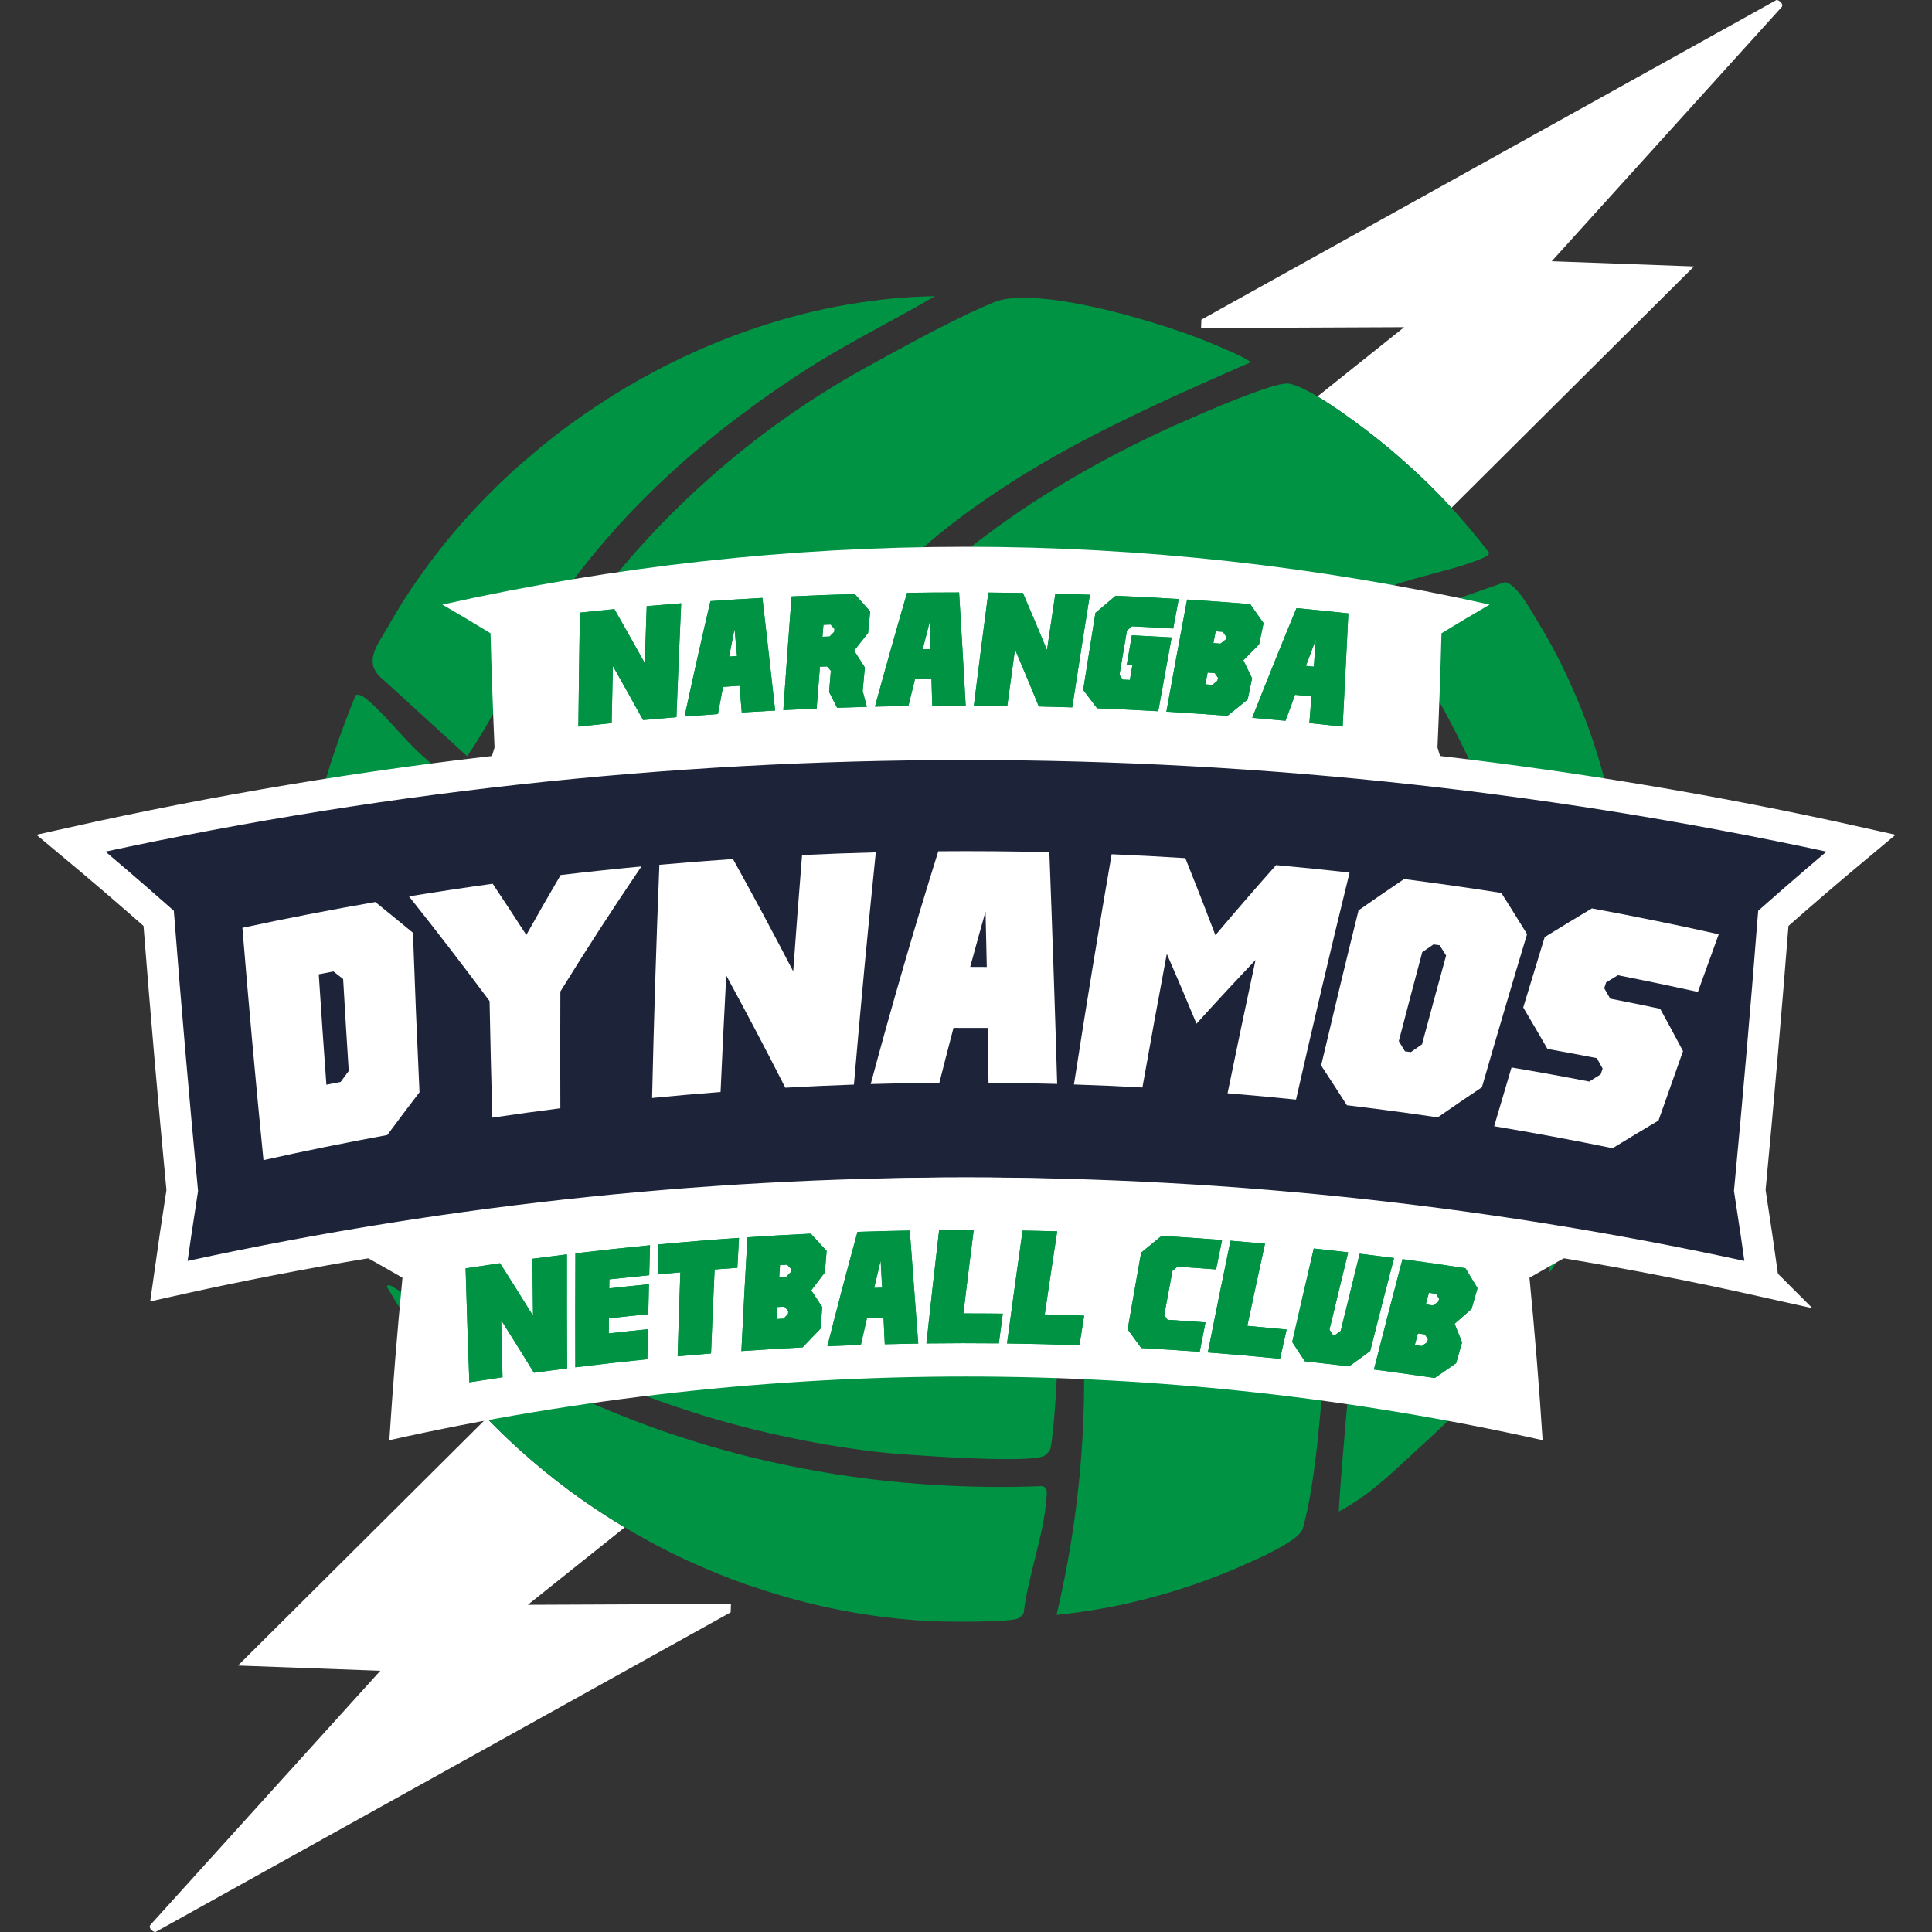 <?xml version="1.0" encoding="UTF-8"?><svg id="uuid-0fe5fb4b-ab68-48dc-9616-d39b307fb4c5" xmlns="http://www.w3.org/2000/svg" viewBox="0 0 1080 1080"><rect x="0" y="0" width="1080" height="1080" fill="#333333" stroke="none"/><path d="M996.02,3.88l-128.61,142.16,79.56,2.91-135.58,134.9c-9.56-10.39-19.75-20.21-30.48-29.44-5.99-5.19-12.16-10.13-18.46-14.91-2.5-1.83-6.28-4.7-10.68-7.82-4.73-3.34-10.13-6.99-15.28-10.05l48.45-38.73-113.53.49.16-4.7L993.06,0c1.52-.02,4.11,2.19,2.96,3.88Z" style="fill:#fff;"/><path d="M295.08,897.09l113.53-.49-.16,4.7-321.5,178.7c-1.52.02-4.11-2.19-2.96-3.88l128.61-142.16-79.56-2.91,139.02-138.32c16.33,16.87,34.23,32.15,53.26,45.59,1.1.8,2.19,1.54,3.35,2.32,6.73,4.61,13.57,9,20.55,13.17l-54.15,43.28Z" style="fill:#fff;"/><path d="M741.12,742.21c-.92,25.66-4.03,68.8-9.35,97.15-.61,3.18-1.22,6.11-1.89,8.86-.06.24-.12.43-.18.67-.55,2.08-1.04,5.01-1.96,6.72-1.34,2.26-4.46,4.77-8.49,7.27l-.06.06c-3.36,2.02-7.27,4.09-11.24,6.11-.06,0-.06.06-.12.06-6.72,3.24-13.44,6.05-17.23,7.76-3.24,1.41-6.54,2.75-9.84,4.03-17.17,6.72-35.62,12.22-54.08,16.19-.12.06-.31.06-.43.12-.18,0-.37.06-.55.12h-.12c-11.73,2.44-23.46,4.28-34.95,5.38,12.16-51.51,17.29-104.3,14.79-156.67,0-.98-.06-1.95-.12-2.93-.67-13.44-1.89-26.88-3.61-40.27-5.62-43.63-16.56-86.58-33.18-127.95-2.75-6.97-6.05-13.81-9.29-20.65-3.73-8-7.45-16.01-10.2-24.26.31-3.11,5.99-11.98,11.67-20.16,4.28-6.17,8.55-11.98,10.45-14.67,12.47-17.47,27.44-38.06,44-54.01,5.19-4.95,10.45-9.47,15.89-13.32,1.34-.92,2.45-1.89,4.22-.98,22.36,31.16,41.86,62.88,57.8,95.69.37.79.79,1.59,1.16,2.38,32.38,67.03,49.86,138.28,46.93,217.28Z" style="fill:#009344;"/><path d="M579.63,665.34c-1.1,4.22-19.43,4.77-23.83,5.01-16.99,1.04-33.61,1.41-49.8,1.16-.06.06-.12.06-.18,0h-2.75c-4.15-.12-8.19-.24-12.22-.43h-.12c-1.16-.06-2.38-.12-3.54-.18-58.9-2.93-113.04-15.03-164.12-37.4-.49-.24-1.04-.43-1.53-.67h-.06c-18.21-8.07-35.99-17.41-53.47-28.05-.31-.18-.61-.37-.92-.55-14.85-9.17-29.57-19.31-43.99-30.49-.12-.06-.24-.12-.37-.24-6.6-5.07-13.2-10.45-19.8-16.07-.24-.18-.43-.37-.67-.55h-.06c-7.15-6.11-14.3-12.47-21.39-19.06-4.28-3.97-9.17-7.82-11-13.5-.61-1.9-.67-7.21-.43-13.14v-.37c.24-5.68.67-11.98.98-16.31h.06v-.43c.12-1.41.24-2.57.31-3.42,1.65-15.82,4.77-31.41,9.04-46.81,0-.06.06-.12.06-.18,5.07-18.7,11.73-37.15,19-55.12,1.77-.37,2.87,0,4.4,1.04,9.96,7.15,21.57,22.67,31.47,31.59,5.32,4.83,10.82,9.53,16.5,13.99q.06.06.12.12c18.39,14.97,38.37,28.35,59.27,40.15.31.18.67.36.98.55,3.48,2.02,6.97,3.85,10.51,5.68h.06c.31.18.67.37.98.49,30.55,16.01,63.12,28.48,95.69,36.42,23.89,5.81,48.15,8.98,72.41,12.34h.06c.61.06,1.16.18,1.77.24,13.02,1.77,26.21,3.67,39.23,5.99,3.73,7.03,7.21,14.18,10.51,21.45.12.3.31.67.43.98,15.64,33.85,27.5,69.6,36.42,105.77Z" style="fill:#009344;"/><path d="M832.59,309.29c-.06.12-.18.24-.37.37-.85,1.28-2.08,1.71-3.54,2.38-9.78,4.34-23.65,7.45-36.42,11.06-.61.12-1.22.3-1.83.49-4.34,1.22-8.49,2.5-12.28,3.85-.8.3-1.53.55-2.26.86-.55.18-1.16.43-1.71.61-21.02,7.82-41.67,16.87-61.59,27.07-.37.18-.73.37-1.1.55-7.76,4.03-15.34,8.19-22.85,12.59l-61.65,42.65c-.06.06-.18.12-.24.18-7.64,6.23-15.15,12.89-22.3,19.74q-.06.06-.12.12c-18.39,17.41-35.2,36.66-50.04,57.74-6.05,8.68-10.63,18.39-17.17,26.76-.31.43-.61.8-.98,1.22h-.06c-.43.61-.98,1.28-1.53,1.89-.67.37-2.57.49-5.5.37-.73-.06-1.59-.06-2.45-.12-18.88-1.22-64.58-8.68-72.96-10.33-7.21-1.41-43.14-7.58-45.71-11.85-1.77-2.93,2.81-12.1,4.22-15.83,6.23-16.62,13.44-32.44,21.51-47.41.06-.12.12-.18.18-.3,1.16-2.14,2.32-4.34,3.61-6.48.06-.18.12-.31.24-.49,12.65-22.55,27.25-43.32,43.57-62.51l.06-.06c6.66-7.82,13.56-15.28,20.78-22.55,32.51-32.81,70.57-60.31,112.61-83.22,7.7-4.22,15.58-8.31,23.65-12.22.37-.18.73-.36,1.1-.55,7.58-3.67,15.21-7.27,23.04-10.63,10.33-4.58,48.64-21.32,57.25-20.83,1.04.06,2.26.3,3.61.79,7.52,2.38,19.25,10.02,28.41,16.5,4.4,3.11,8.19,5.99,10.69,7.82,6.29,4.77,12.47,9.71,18.45,14.91,19.12,16.44,36.54,34.77,51.69,54.87Z" style="fill:#009344;"/><path d="M848.85,724.24c-5.26,40.82-30.31,61.9-59.45,88.72-13.2,12.1-24.87,23.53-41,31.96,0-.49.06-.92.06-1.41.98-16.74,2.51-33.73,3.97-50.72,3.24-36.42,6.48-73.08,4.4-109.01-3.54-60.8-26.76-121.17-55.97-177.44-6.35-12.28-13.01-24.38-19.74-36.23-10.63-18.45-21.51-36.36-32.2-53.53,0-3.11,2.51-4.89,4.52-6.72,10.75-9.65,28.84-20.04,41.61-27.5.12-.06.24-.12.37-.18,3.67-2.14,13.44-7.27,24.26-12.65,16.13-8.07,34.58-16.56,38.25-16.01,5.26.79,9.53,9.17,12.77,13.63,4.22,5.87,8.31,11.79,12.16,17.84v.06c15.89,24.62,28.84,50.96,39.11,78.33,2.99,7.88,5.68,15.89,8.25,23.95,7.15,22.91,12.65,46.44,16.44,70.27,8.92,55.36,9.17,112.31,2.2,166.63Z" style="fill:#009344;"/><path d="M590.75,764.33q-.06.06,0,.12c0,3.54,0,6.35-.12,8.06-.18,5.44-2.2,35.93-3.85,38.25-.86,1.22-1.59,2.02-2.75,2.87-3.36,2.32-21.08,2.38-40.45,1.59-1.04,0-2.08-.06-3.12-.12-12.28-.55-24.99-1.35-34.83-2.08-7.39-.55-13.2-1.1-16.07-1.47-17.84-2.14-35.56-5.13-52.98-8.98h-.06c-19.31-4.15-38.31-9.35-56.95-15.64h-.06c-34.59-11.55-67.89-26.7-99.48-45.58h-.06c-7.15-4.28-14.24-8.74-21.14-13.44-1.28-.8-2.51-1.59-3.73-2.44-6.54-4.52-12.95-9.11-19.31-13.87-13.56-10.21-33.79-24.44-41.43-38.99-.73-1.34-1.41-2.81-2.08-4.4-.24-.43-.43-.92-.61-1.35-4.46-10.88-8.31-25.72-10.69-35.81-.06-.24-.12-.49-.18-.73-.06-.3-.12-.67-.18-.98-2.99-12.34-4.95-24.81-6.66-37.33,0-.18-.06-.3-.06-.49-1.22-9.84-2.32-19.62-3.6-29.45-.06-.3-.06-.67-.12-.98-.24-1.89-.49-3.85-.73-5.8l2.93-3.42c3.06,2.75,6.23,5.5,9.41,8.13h.06c.31.24.55.49.86.73,7.58,6.54,15.34,12.83,23.28,18.94.12.12.31.24.43.31,13.56,10.57,27.68,20.71,42.16,30.12.31.18.61.43.92.61,16.13,10.57,32.81,20.35,50.04,29.09.49.24.98.49,1.47.73,37.94,19.13,78.21,33.49,120.07,40.64,10.94,1.89,21.81,3.11,32.75,3.79h.18c1.34.06,2.75.18,4.09.24h.12c7.33.43,14.73.67,22.06.8,33.67.49,67.34-1.83,101.37-.73,3.61,2.51,5.87,18.09,7.27,35.56v.06c1.16,14.3,1.65,29.82,1.77,40.45,0,1.04,0,2.08.06,3Z" style="fill:#009344;"/><path d="M698.96,202.6c-23.4,10.2-46.8,20.53-69.78,31.77-.37.18-.79.37-1.16.55-7.58,3.67-15.09,7.52-22.55,11.43-.31.12-.67.3-.98.49-20.65,11-40.76,23.1-59.94,36.78-11.37,8.12-21.88,16.56-31.71,25.3-4.76,4.28-9.41,8.61-13.87,13.01-2.32,2.26-4.64,4.58-6.9,6.9-2.26,2.32-4.46,4.64-6.6,7.03-.06.06-.12.12-.18.18-6.91,7.52-13.44,15.34-19.74,23.28q0,.06-.06.12c-14.79,18.94-28.05,39.11-40.51,60.98-.06.12-.12.24-.24.36-1.89,3.48-3.85,6.9-5.8,10.45l-.18.37c-4.03,7.15-7.88,14.48-11.79,22-3.54,7.03-13.69,34.1-18.45,36.66-2.5,1.35-11.12-1.22-20.71-4.95-1.34-.49-2.69-1.04-4.03-1.59-1.83-.73-3.61-1.47-5.44-2.26-.49-.18-.92-.43-1.41-.61-1.53-.67-3.06-1.34-4.52-1.95h-.06c-.92-.43-1.83-.86-2.69-1.22-6.35-2.87-11.55-5.44-13.93-6.66-19.68-10.2-40.33-22.98-56.89-37.58-.24-.43-.24-1.1-.12-1.89v-.12c.92-7.64,12.83-30.43,21.08-45.22.06-.06.06-.12.12-.18,3.18-5.62,5.87-10.14,7.09-12.16,7.33-12.04,15.28-23.71,23.83-35.07.06-.12.18-.24.24-.37h.06c6.66-9.17,13.87-18.02,21.32-26.64.12-.18.31-.3.43-.49,20.23-23.22,42.77-44.48,66.97-63.42.31-.24.55-.43.86-.67,4.03-3.18,8.25-6.3,12.4-9.35.24-.18.55-.37.79-.55,16.07-11.67,32.81-22.3,50.04-31.83,11.06-6.05,25.36-13.99,39.47-21.26.43-.24.92-.43,1.35-.67,5.87-2.99,11.73-5.93,17.17-8.55.55-.24,1.1-.49,1.65-.73,4.4-2.02,8.49-3.85,12.22-5.38,2.38-.98,5.32-1.65,8.62-2.01,4.77-.55,10.33-.55,16.44-.06.24,0,.49,0,.73.06,6.48.49,13.44,1.53,20.59,2.87h.12c27.56,5.19,58.05,15.22,72.53,21.2,3.36,1.41,22.79,9.29,24.08,11.49.06.06.06.12.06.18Z" style="fill:#009344;"/><path d="M584.76,838.75c-1.22,19.37-10.33,43.08-12.52,62.99-.67,1.22-1.71,2.08-2.87,2.81-3.6,2.51-42.28,2.08-49.49,1.65-33.91-1.77-67.03-8.31-98.56-19.13-1.83-.55-3.6-1.16-5.44-1.83h-.06c-9.17-3.24-18.21-6.91-27.13-10.94q-.06.06-.06,0c-1.65-.73-3.3-1.47-4.95-2.2-19.19-8.98-37.58-19.49-54.99-31.47-1.16-.79-2.26-1.53-3.36-2.32-19.37-13.69-37.58-29.27-54.14-46.5-1.04-.98-1.96-1.95-2.87-2.93-15.15-16.01-28.96-33.42-41.12-52.12h-.06c-.67-.98-1.28-2.02-1.96-3.06h-.06c-1.83-2.81-3.61-5.62-5.32-8.49-.55-.86-1.04-1.77-1.59-2.69h-.06c-.61-1.1-1.28-2.2-1.95-3.36,1.28-1.83,3.6.37,5.01,1.22,1.59.92,3.18,1.89,4.77,2.99h.06c1.47.92,2.93,1.89,4.34,2.87,5.13,3.36,10.21,6.9,15.28,10.45h.06c1.47.98,2.87,2.02,4.34,3h.06c8.49,5.87,17.11,11.61,26.09,16.86,20.84,12.22,42.35,22.91,64.53,32.08,1.77.73,3.54,1.47,5.38,2.2h.06c21.45,8.68,43.5,15.89,65.81,21.75.24.06.49.12.73.18.92.24,1.83.49,2.75.73,2.08.49,4.16,1.04,6.23,1.53,2.93.73,5.93,1.41,8.92,2.08,5.93,1.34,11.92,2.57,17.96,3.73,12.28,2.38,24.69,4.34,37.15,5.87.98.12,2.02.24,2.99.37,11.37,1.34,22.79,2.38,34.28,3.06,1.16.06,2.26.12,3.42.18,18.82,1.04,37.64,1.16,56.46.43,3.42,1.46,2.08,5.31,1.89,8Z" style="fill:#009344;"/><path d="M901.46,623.18c-.37,1.59-.73,3.18-1.16,4.83-2.38,9.9-5.19,20.1-8.62,30.12v.06c-6.29,18.94-14.54,37.52-25.42,53.1.06-29.33,3.91-58.66,2.87-88.11-.31-9.47-.92-18.88-1.77-28.23-1.41-15.88-3.54-31.65-6.48-47.23v-.06c-5.74-31.04-14.42-61.29-25.72-90.62-3.18-8.13-6.54-16.19-10.14-24.14-7.03-15.76-14.91-31.16-23.59-46.19v-.06c-7.09-12.34-14.73-24.38-22.91-36.17v-.06c-.55-.79-1.1-1.59-1.65-2.38l1.28-.43,16.74-5.93,46.13-16.19c6.6.18,15.22,16.56,18.94,22.61,12.53,20.53,22.79,43.02,30.74,66.6v.06c2.08,6.29,4.03,12.71,5.74,19.12,17.17,61.84,18.94,129.54,5.01,189.3Z" style="fill:#009344;"/><path d="M522.62,165.58c-5.56,3.3-11.12,6.42-16.8,9.53-.55.31-1.04.55-1.59.86-17.78,9.84-35.68,19.19-52.85,30.18-12.59,8.07-24.93,16.56-36.78,25.54-.31.24-.61.43-.92.67-5.32,3.97-10.51,8-15.58,12.16-.37.3-.67.55-1.04.85-24.32,19.74-46.68,41.67-66.42,65.93-.18.18-.31.43-.49.61-6.97,8.55-13.56,17.35-19.8,26.52-.06.12-.18.24-.24.37-1.89,2.69-3.61,5.44-5.38,8.13-7.7,11.98-14.36,24.56-21.02,37.09,0,.06-.06.06-.06.12-6.97,13.2-13.99,26.34-22.55,38.56l-44.91-41h-.06l-.12-.12-3.54-3.18c-9.35-9.23-.8-18.76,4.46-28.11.98-1.77,1.96-3.54,2.99-5.25.12-.18.24-.37.31-.55h.06c4.15-7.09,8.55-13.99,13.32-20.77.24-.31.49-.67.73-.98,16.01-22.91,35.01-44,56.28-62.88h.06c.79-.67,1.53-1.34,2.32-2.02h.06c12.47-11,25.6-21.08,39.53-30.25.73-.49,1.41-.98,2.14-1.4,10.33-6.91,21.08-13.26,32.2-19.06,2.5-1.35,5.01-2.63,7.58-3.91.18-.06.31-.18.49-.24,31.83-15.77,65.62-27.13,100.03-32.94h.12c15.77-2.69,31.65-4.22,47.48-4.46Z" style="fill:#009344;"/><path d="M985.6,716.16c-293.45-65.59-597.75-65.59-891.2,0,2.35-16.88,4.84-33.76,7.47-50.65-4.82-50.66-9.21-101.38-13.18-152.16-16.07-14.18-32.41-28.19-49.02-42.03,329.48-73.65,671.17-73.65,1000.65,0-16.61,13.84-32.95,27.85-49.02,42.04-3.97,50.75-8.35,101.44-13.16,152.06,2.63,16.91,5.11,33.82,7.45,50.73Z" style="fill:#1d2439;"/><path d="M985.6,716.16c-293.45-65.59-597.75-65.59-891.2,0,2.35-16.88,4.84-33.76,7.47-50.65-4.82-50.66-9.21-101.38-13.18-152.16-16.07-14.18-32.41-28.19-49.02-42.03,329.48-73.65,671.17-73.65,1000.65,0-16.61,13.84-32.95,27.85-49.02,42.04-3.97,50.75-8.35,101.44-13.16,152.06,2.63,16.91,5.11,33.82,7.45,50.73Z" style="fill:none; stroke:#fff; stroke-miterlimit:10; stroke-width:17.55px;"/><path d="M862.35,805.08c-212.28-47.45-432.42-47.45-644.71,0,1.95-30.24,4.4-60.52,7.35-90.82-10.42-6.03-20.96-11.96-31.63-17.77,228.27-51.02,464.99-51.02,693.25,0-10.67,5.82-21.21,11.75-31.63,17.78,2.95,30.3,5.41,60.57,7.36,90.81Z" style="fill:#fff;"/><path d="M209.8,504.25c7.07,5.69,14.09,11.41,21.04,17.17,1.05,29.73,2.27,59.44,3.66,89.14-6.08,7.95-12.08,15.92-17.99,23.92-23.14,4.23-46.23,8.91-69.23,14.05-4.3-43.23-8.23-86.53-11.78-129.88,24.7-5.29,49.47-10.1,74.3-14.41ZM178.19,544.64c1.34,20.59,2.76,41.16,4.26,61.73,2.66-.53,5.31-1.05,7.97-1.57,1.5-2.05,3.01-4.09,4.52-6.14-1.1-17.11-2.14-34.23-3.12-51.36-1.79-1.42-3.59-2.83-5.39-4.25-2.75.52-5.49,1.05-8.24,1.58Z" style="fill:#fff;"/><path d="M313.25,554.24c-.1,21.77-.1,43.53-.01,65.29-12.69,1.61-25.37,3.36-38.03,5.24-.61-21.71-1.12-43.43-1.54-65.16-14.63-19.68-29.64-39.19-45.04-58.52,15.57-2.55,31.17-4.9,46.78-7.06,6.34,9.51,12.61,19.05,18.8,28.61,6.27-11.19,12.66-22.36,19.19-33.49,15.04-1.78,30.09-3.38,45.16-4.8-15.72,23.12-30.82,46.42-45.31,69.9Z" style="fill:#fff;"/><path d="M438.99,608.03c-10.67-21-21.67-41.91-33.01-62.71-1.16,21.7-2.22,43.41-3.18,65.11-12.77.98-25.53,2.09-38.28,3.34.98-43.43,2.34-86.88,4.07-130.34,13.71-1.22,27.42-2.3,41.14-3.23,11.56,20.83,22.78,41.77,33.67,62.8,1.56-21.68,3.22-43.35,4.96-65.02,13.74-.65,27.48-1.16,41.22-1.52-4.45,43.26-8.53,86.54-12.23,129.83-12.79.44-25.58,1.03-38.36,1.74Z" style="fill:#fff;"/><path d="M552.1,574.63c-6.36-.04-12.73-.05-19.09-.03-2.68,10.21-5.31,20.43-7.9,30.66-12.8.11-25.59.35-38.38.73,11.66-43.49,24.25-86.88,37.78-130.12,20.7-.17,41.39,0,62.09.5,1.64,43.18,3.1,86.37,4.37,129.55-12.79-.36-25.59-.59-38.38-.68-.16-10.2-.31-20.41-.48-30.61ZM542.34,540.5c3.09,0,6.19.02,9.28.04-.23-10.35-.46-20.69-.7-31.04-2.91,10.33-5.76,20.66-8.58,31Z" style="fill:#fff;"/><path d="M662.61,479.71c5.75,14.33,11.35,28.68,16.81,43.06,11.09-13.15,22.39-26.2,33.92-39.16,13.71,1.24,27.4,2.62,41.08,4.15-10.35,42.24-20.33,84.55-29.93,126.92-12.75-1.31-25.5-2.49-38.27-3.53,5.08-24.85,10.29-49.69,15.63-74.5-11.2,11.77-22.2,23.64-33,35.6-5.4-13.05-10.93-26.07-16.6-39.06-4.67,24.89-9.22,49.8-13.63,74.72-12.75-.7-25.51-1.27-38.27-1.69,6.65-42.93,13.67-85.83,21.07-128.69,13.74.58,27.47,1.31,41.2,2.18Z" style="fill:#fff;"/><path d="M839.25,499.16c4.86,7.66,9.66,15.34,14.39,23.03-8.58,28.48-16.99,57.01-25.23,85.57-8.32,5.56-16.55,11.19-24.72,16.86-16.89-2.5-33.82-4.76-50.76-6.78-4.74-7.42-9.54-14.83-14.41-22.22,6.8-28.94,13.77-57.85,20.91-86.73,8.41-5.88,16.89-11.71,25.45-17.48,18.15,2.32,36.27,4.91,54.36,7.75ZM801.37,527.92c-2.11,1.45-4.22,2.9-6.32,4.35-4.43,16.57-8.81,33.15-13.12,49.74,1.16,1.89,2.31,3.79,3.46,5.68,1.09.15,2.19.3,3.28.45,2.08-1.46,4.16-2.91,6.24-4.36,4.44-16.56,8.93-33.11,13.48-49.64-1.21-1.91-2.42-3.83-3.63-5.74-1.13-.16-2.26-.32-3.39-.47Z" style="fill:#fff;"/><path d="M889.91,507.81c23.69,4.37,47.31,9.19,70.87,14.45-3.91,10.74-7.79,21.49-11.65,32.24-14.88-3.29-29.79-6.4-44.73-9.33-2.19,1.33-4.38,2.66-6.56,3.99-.36,1.08-.72,2.16-1.08,3.25,1.12,1.94,2.24,3.89,3.35,5.83,9.32,1.82,18.63,3.71,27.93,5.67,4.33,7.87,8.59,15.76,12.78,23.66-4.61,12.93-9.18,25.88-13.72,38.83-8.63,5.09-17.18,10.25-25.66,15.46-22.01-4.51-44.08-8.61-66.2-12.29,3.21-10.96,6.45-21.91,9.71-32.85,14.51,2.45,28.99,5.07,43.45,7.87,2.13-1.34,4.26-2.68,6.4-4.02.36-1.08.72-2.16,1.08-3.24-1.08-1.94-2.16-3.88-3.25-5.82-9.18-1.79-18.37-3.5-27.58-5.15-4.45-7.74-8.97-15.47-13.55-23.18,3.96-13.12,7.96-26.23,11.99-39.33,8.73-5.41,17.54-10.76,26.42-16.05Z" style="fill:#fff;"/><path d="M809.99,439.62c-177.8-39.74-362.18-39.74-539.98,0,2.09-7.26,4.23-14.51,6.44-21.76-.92-21.26-1.67-42.55-2.24-63.85-8.86-5.44-17.84-10.79-26.92-16.04,192.76-43.09,392.66-43.09,585.43,0-9.08,5.26-18.06,10.61-26.92,16.04-.57,21.29-1.31,42.57-2.24,63.82,2.2,7.26,4.35,14.53,6.43,21.79Z" style="fill:#fff;"/><path d="M359.49,402.52c-5.55-10.08-11.18-20.13-16.88-30.16-.25,10.62-.49,21.24-.7,31.85-6.2.62-12.4,1.28-18.6,1.96.21-21.23.5-42.47.87-63.71,6.42-.68,12.83-1.33,19.26-1.96,5.74,10.04,11.41,20.09,17,30.18.34-10.61.69-21.23,1.07-31.84,6.42-.56,12.85-1.09,19.28-1.6-.97,21.22-1.86,42.44-2.66,63.66-6.21.51-12.42,1.05-18.63,1.61Z" style="fill:#009344;"/><path d="M413.39,383.35c-3.06.19-6.13.39-9.19.6-.97,5.06-1.93,10.13-2.88,15.2-6.22.43-12.43.9-18.64,1.39,4.61-21.52,9.43-43.02,14.45-64.5,9.68-.68,19.37-1.28,29.06-1.81,2.42,20.98,4.8,41.97,7.13,62.96-6.22.33-12.44.69-18.66,1.08-.42-4.97-.85-9.94-1.27-14.91ZM407.58,367.02c1.47-.1,2.95-.19,4.42-.28-.46-5.04-.92-10.08-1.38-15.11-1.02,5.13-2.04,10.26-3.04,15.4Z" style="fill:#009344;"/><path d="M477.79,332.04c2.9,3.25,5.78,6.5,8.65,9.76-.4,4.02-.79,8.04-1.18,12.05-2.61,3.27-5.22,6.55-7.8,9.84,2.01,3.15,4.01,6.3,6,9.45-.41,4.36-.82,8.73-1.23,13.1.78,2.96,1.55,5.93,2.33,8.89-5.53.15-11.07.32-16.6.52-1.49-2.93-2.98-5.86-4.49-8.79.32-3.97.65-7.93.98-11.9-.72-.8-1.43-1.61-2.15-2.41-1.32.05-2.63.1-3.95.15-.63,7.8-1.24,15.59-1.85,23.39-6.21.26-12.42.54-18.62.86,1.46-21.18,3-42.37,4.62-63.55,11.76-.55,23.53-1,35.3-1.35ZM460.31,349.26c-.18,2.23-.37,4.47-.55,6.7,1.33-.05,2.65-.1,3.98-.15.86-.86,1.72-1.72,2.58-2.58.05-.55.1-1.11.15-1.66-.72-.82-1.45-1.63-2.17-2.45-1.33.05-2.66.1-3.99.15Z" style="fill:#009344;"/><path d="M520.7,379.52c-3.07.03-6.13.06-9.2.1-1.25,5-2.48,10.01-3.71,15.02-6.23.09-12.45.22-18.68.37,5.78-21.23,11.76-42.44,17.94-63.61,9.7-.14,19.4-.22,29.1-.22,1.27,21.08,2.49,42.17,3.68,63.25-6.23,0-12.45.01-18.68.06-.15-4.99-.3-9.97-.46-14.96ZM515.8,362.9c1.48-.02,2.95-.03,4.43-.04-.18-5.06-.37-10.11-.55-15.17-1.3,5.07-2.59,10.14-3.88,15.21Z" style="fill:#009344;"/><path d="M580.72,394.91c-4.37-10.64-8.81-21.27-13.33-31.88-1.46,10.52-2.89,21.04-4.31,31.57-6.23-.08-12.45-.14-18.68-.16,2.61-21.07,5.31-42.14,8.09-63.2,6.44.05,12.89.13,19.33.24,4.56,10.62,9.04,21.26,13.45,31.91,1.54-10.51,3.09-21.01,4.67-31.52,6.44.17,12.88.37,19.32.6-3.37,20.98-6.66,41.96-9.87,62.95-6.22-.2-12.45-.37-18.67-.51Z" style="fill:#009344;"/><path d="M623.62,333.04c11.76.51,23.52,1.12,35.28,1.83-1.02,5.49-2.04,10.98-3.05,16.47-7.68-.46-15.37-.87-23.05-1.24-.95.8-1.89,1.6-2.84,2.4-1.41,8.26-2.8,16.52-4.18,24.79.65.87,1.29,1.75,1.93,2.62,1.3.06,2.59.12,3.89.18.47-2.77.94-5.54,1.41-8.31-1.05-.05-2.1-.1-3.15-.15.95-5.5,1.9-11,2.86-16.5,7.41.36,14.82.76,22.23,1.2-2.53,13.75-5.03,27.49-7.49,41.25-11.39-.65-22.78-1.2-34.18-1.64-2.58-3.43-5.17-6.86-7.78-10.28,2.24-14.35,4.52-28.7,6.84-43.05,3.73-3.19,7.49-6.37,11.26-9.54Z" style="fill:#009344;"/><path d="M698.85,337.7c2.51,3.54,5.01,7.09,7.49,10.64-.84,3.95-1.67,7.9-2.5,11.85-2.95,2.97-5.88,5.94-8.8,8.92,1.64,3.35,3.27,6.7,4.88,10.05-.82,3.95-1.64,7.91-2.45,11.86-3.78,3.03-7.55,6.07-11.3,9.12-11.38-.87-22.76-1.65-34.15-2.32,3.78-20.9,7.63-41.78,11.57-62.66,11.75.74,23.5,1.59,35.25,2.54ZM673.79,382.57c1.31.09,2.62.18,3.93.28.94-.78,1.88-1.55,2.82-2.33.11-.55.22-1.09.33-1.64-.62-.88-1.25-1.75-1.87-2.63-1.31-.09-2.63-.19-3.94-.28-.42,2.2-.84,4.4-1.26,6.6ZM679.57,352.9c-.43,2.2-.86,4.4-1.28,6.6,1.32.09,2.65.19,3.97.29.95-.76,1.9-1.52,2.85-2.28.11-.55.22-1.09.34-1.64-.63-.89-1.26-1.78-1.89-2.68-1.33-.1-2.66-.19-3.99-.29Z" style="fill:#009344;"/><path d="M733.12,389.29c-3.06-.31-6.11-.61-9.17-.9-1.78,4.84-3.55,9.68-5.32,14.53-6.21-.58-12.41-1.13-18.62-1.66,8.05-20.48,16.29-40.91,24.74-61.3,9.67.91,19.33,1.89,28.99,2.93-1.02,21.1-2.08,42.19-3.19,63.28-6.2-.68-12.4-1.34-18.6-1.96.39-4.97.78-9.95,1.17-14.92ZM730.03,372.24c1.47.14,2.94.29,4.41.44.36-5.05.73-10.09,1.09-15.14-1.85,4.9-3.68,9.8-5.51,14.7Z" style="fill:#009344;"/><path d="M359.49,402.52c-5.55-10.08-11.18-20.13-16.88-30.16-.25,10.62-.49,21.24-.7,31.85-6.2.62-12.4,1.28-18.6,1.96.21-21.23.5-42.47.87-63.71,6.42-.68,12.83-1.33,19.26-1.96,5.74,10.04,11.41,20.09,17,30.18.34-10.61.69-21.23,1.07-31.84,6.42-.56,12.85-1.09,19.28-1.6-.97,21.22-1.86,42.44-2.66,63.66-6.21.51-12.42,1.05-18.63,1.61Z" style="fill:#009344;"/><path d="M413.39,383.35c-3.06.19-6.13.39-9.19.6-.97,5.06-1.93,10.13-2.88,15.2-6.22.43-12.43.9-18.64,1.39,4.61-21.52,9.43-43.02,14.45-64.5,9.68-.68,19.37-1.28,29.06-1.81,2.42,20.98,4.8,41.97,7.13,62.96-6.22.33-12.44.69-18.66,1.08-.42-4.97-.85-9.94-1.27-14.91ZM407.58,367.02c1.47-.1,2.95-.19,4.42-.28-.46-5.04-.92-10.08-1.38-15.11-1.02,5.13-2.04,10.26-3.04,15.4Z" style="fill:#009344;"/><path d="M477.79,332.04c2.9,3.25,5.78,6.5,8.65,9.76-.4,4.02-.79,8.04-1.18,12.05-2.61,3.27-5.22,6.55-7.8,9.84,2.01,3.15,4.01,6.3,6,9.45-.41,4.36-.82,8.73-1.23,13.1.78,2.96,1.55,5.93,2.33,8.89-5.53.15-11.07.32-16.6.52-1.49-2.93-2.98-5.86-4.49-8.79.32-3.97.65-7.93.98-11.9-.72-.8-1.43-1.61-2.15-2.41-1.32.05-2.63.1-3.95.15-.63,7.8-1.24,15.59-1.85,23.39-6.21.26-12.42.54-18.62.86,1.46-21.18,3-42.37,4.62-63.55,11.76-.55,23.53-1,35.3-1.35ZM460.31,349.26c-.18,2.23-.37,4.47-.55,6.7,1.33-.05,2.65-.1,3.98-.15.86-.86,1.72-1.72,2.58-2.58.05-.55.1-1.11.15-1.66-.72-.82-1.45-1.63-2.17-2.45-1.33.05-2.66.1-3.99.15Z" style="fill:#009344;"/><path d="M520.7,379.52c-3.07.03-6.13.06-9.2.1-1.25,5-2.48,10.01-3.71,15.02-6.23.09-12.45.22-18.68.37,5.78-21.23,11.76-42.44,17.94-63.61,9.7-.14,19.4-.22,29.1-.22,1.27,21.08,2.49,42.17,3.68,63.25-6.23,0-12.45.01-18.68.06-.15-4.99-.3-9.97-.46-14.96ZM515.8,362.9c1.48-.02,2.95-.03,4.43-.04-.18-5.06-.37-10.11-.55-15.17-1.3,5.07-2.59,10.14-3.88,15.21Z" style="fill:#009344;"/><path d="M580.72,394.91c-4.37-10.64-8.81-21.27-13.33-31.88-1.46,10.52-2.89,21.04-4.31,31.57-6.23-.08-12.45-.14-18.68-.16,2.61-21.07,5.31-42.14,8.09-63.2,6.44.05,12.89.13,19.33.24,4.56,10.62,9.04,21.26,13.45,31.91,1.54-10.51,3.09-21.01,4.67-31.52,6.44.17,12.88.37,19.32.6-3.37,20.98-6.66,41.96-9.87,62.95-6.22-.2-12.45-.37-18.67-.51Z" style="fill:#009344;"/><path d="M623.62,333.04c11.76.51,23.52,1.12,35.28,1.83-1.02,5.49-2.04,10.98-3.05,16.47-7.68-.46-15.37-.87-23.05-1.24-.95.8-1.89,1.6-2.84,2.4-1.41,8.26-2.8,16.52-4.18,24.79.65.87,1.29,1.75,1.93,2.62,1.3.06,2.59.12,3.89.18.47-2.77.94-5.54,1.41-8.31-1.05-.05-2.1-.1-3.15-.15.95-5.5,1.9-11,2.86-16.5,7.41.36,14.82.76,22.23,1.2-2.53,13.75-5.03,27.49-7.49,41.25-11.39-.65-22.78-1.2-34.18-1.64-2.58-3.43-5.17-6.86-7.78-10.28,2.24-14.35,4.52-28.7,6.84-43.05,3.73-3.19,7.49-6.37,11.26-9.54Z" style="fill:#009344;"/><path d="M698.85,337.7c2.51,3.54,5.01,7.09,7.49,10.64-.84,3.95-1.67,7.9-2.5,11.85-2.95,2.97-5.88,5.94-8.8,8.92,1.64,3.35,3.27,6.7,4.88,10.05-.82,3.95-1.64,7.91-2.45,11.86-3.78,3.03-7.55,6.07-11.3,9.12-11.38-.87-22.76-1.65-34.15-2.32,3.78-20.9,7.63-41.78,11.57-62.66,11.75.74,23.5,1.59,35.25,2.54ZM673.79,382.57c1.31.09,2.62.18,3.93.28.94-.78,1.88-1.55,2.82-2.33.11-.55.22-1.09.33-1.64-.62-.88-1.25-1.75-1.87-2.63-1.31-.09-2.63-.19-3.94-.28-.42,2.2-.84,4.4-1.26,6.6ZM679.57,352.9c-.43,2.2-.86,4.4-1.28,6.6,1.32.09,2.65.19,3.97.29.95-.76,1.9-1.52,2.85-2.28.11-.55.22-1.09.34-1.64-.63-.89-1.26-1.78-1.89-2.68-1.33-.1-2.66-.19-3.99-.29Z" style="fill:#009344;"/><path d="M733.12,389.29c-3.06-.31-6.11-.61-9.17-.9-1.78,4.84-3.55,9.68-5.32,14.53-6.21-.58-12.41-1.13-18.62-1.66,8.05-20.48,16.29-40.91,24.74-61.3,9.67.91,19.33,1.89,28.99,2.93-1.02,21.1-2.08,42.19-3.19,63.28-6.2-.68-12.4-1.34-18.6-1.96.39-4.97.78-9.95,1.17-14.92ZM730.03,372.24c1.47.14,2.94.29,4.41.44.36-5.05.73-10.09,1.09-15.14-1.85,4.9-3.68,9.8-5.51,14.7Z" style="fill:#009344;"/><path d="M298.46,767.37c-6.02-9.81-12.11-19.6-18.29-29.35.23,10.62.48,21.24.75,31.85-6.19.91-12.37,1.86-18.55,2.84-.79-21.22-1.48-42.45-2.09-63.69,6.42-.99,12.84-1.94,19.26-2.86,6.22,9.76,12.37,19.55,18.43,29.36-.14-10.62-.25-21.24-.35-31.86,6.43-.86,12.86-1.68,19.3-2.46-.05,21.25-.02,42.49.11,63.72-6.2.78-12.4,1.6-18.59,2.45Z" style="fill:#009344;"/><path d="M321.65,700.62c13.89-1.66,27.8-3.16,41.71-4.51-.15,5.58-.3,11.16-.44,16.74-7.43.73-14.85,1.5-22.27,2.31-.03,1.68-.06,3.37-.09,5.05,7.4-.82,14.8-1.59,22.21-2.32-.14,5.58-.27,11.16-.39,16.74-7.34.73-14.67,1.5-22,2.32-.03,2.81-.05,5.62-.07,8.43,7.3-.82,14.6-1.59,21.9-2.32-.12,5.58-.23,11.16-.34,16.74-13.43,1.36-26.86,2.86-40.26,4.53-.07-21.24-.06-42.48.05-63.72Z" style="fill:#009344;"/><path d="M378.81,758.19c.45-15.65.96-31.3,1.51-46.95-4.24.37-8.48.76-12.72,1.16.16-5.58.32-11.16.49-16.74,14.99-1.41,30-2.63,45.01-3.67-.31,5.57-.6,11.15-.9,16.72-4.24.3-8.49.61-12.73.94-.72,15.64-1.38,31.29-2,46.93-6.22.5-12.44,1.04-18.66,1.6Z" style="fill:#009344;"/><path d="M453.26,689.65c2.95,3.19,5.89,6.39,8.82,9.6-.33,4.02-.65,8.05-.98,12.07-2.55,3.32-5.09,6.64-7.62,9.97,2.06,3.11,4.1,6.22,6.14,9.34-.31,4.02-.62,8.05-.92,12.07-3.37,3.49-6.72,6.98-10.05,10.49-11.41.59-22.81,1.29-34.21,2.09,1.04-21.21,2.17-42.42,3.39-63.63,11.81-.79,23.62-1.46,35.44-2.02ZM434.08,737.37c1.31-.08,2.63-.15,3.94-.23.83-.89,1.67-1.78,2.5-2.67.04-.56.08-1.11.12-1.67-.73-.79-1.47-1.58-2.2-2.37-1.32.07-2.64.15-3.95.23-.14,2.24-.27,4.47-.4,6.71ZM436.02,707.2c-.14,2.24-.28,4.47-.43,6.71,1.33-.08,2.66-.15,3.99-.23.85-.88,1.69-1.75,2.54-2.63.04-.56.08-1.11.12-1.67-.74-.8-1.48-1.61-2.22-2.41-1.34.07-2.67.15-4.01.22Z" style="fill:#009344;"/><path d="M493.88,736.49c-3.07.08-6.15.17-9.22.26-1.16,5.03-2.31,10.05-3.44,15.08-6.23.21-12.47.45-18.7.72,5.38-21.34,10.99-42.65,16.82-63.94,9.74-.32,19.49-.57,29.23-.73,1.62,21.06,3.2,42.12,4.74,63.18-6.24.09-12.47.22-18.71.38-.24-4.98-.48-9.97-.72-14.95ZM488.67,719.96c1.48-.04,2.96-.08,4.44-.12-.27-5.05-.55-10.1-.82-15.15-1.22,5.09-2.43,10.18-3.62,15.27Z" style="fill:#009344;"/><path d="M524.97,687.67c6.44-.05,12.89-.07,19.33-.06-1.97,15.54-3.9,31.08-5.77,46.62,7.34,0,14.69.03,22.03.12-.74,5.53-1.46,11.06-2.19,16.6-13.5-.14-27-.13-40.49.04,2.27-21.11,4.64-42.22,7.09-63.33Z" style="fill:#009344;"/><path d="M571.65,687.88c6.44.11,12.89.26,19.33.43-2.37,15.48-4.69,30.97-6.96,46.46,7.34.18,14.68.41,22.02.68-.88,5.51-1.74,11.02-2.61,16.54-13.49-.48-26.99-.81-40.49-.99,2.81-21.05,5.71-42.09,8.7-63.13Z" style="fill:#009344;"/><path d="M649.32,690.86c11.28.67,22.56,1.45,33.83,2.33-1.12,5.47-2.23,10.94-3.34,16.41-7.18-.55-14.36-1.06-21.55-1.53-.95.78-1.9,1.57-2.84,2.35-1.55,8.24-3.08,16.47-4.6,24.71.62.88,1.24,1.77,1.85,2.65,7.07.45,14.13.93,21.2,1.46-1.08,5.47-2.16,10.95-3.23,16.43-10.88-.8-21.78-1.51-32.67-2.11-2.52-3.47-5.05-6.94-7.59-10.41,2.47-14.32,4.98-28.63,7.54-42.94,3.79-3.13,7.59-6.25,11.42-9.36Z" style="fill:#009344;"/><path d="M687.87,693.57c6.43.52,12.86,1.07,19.28,1.66-3.35,15.3-6.64,30.61-9.89,45.93,7.32.65,14.64,1.34,21.96,2.07-1.22,5.45-2.44,10.89-3.65,16.34-13.45-1.34-26.91-2.52-40.38-3.55,4.14-20.83,8.36-41.65,12.68-62.45Z" style="fill:#009344;"/><path d="M734.39,697.92c6.42.68,12.83,1.4,19.24,2.15-3.52,14.39-7,28.78-10.44,43.19.57.91,1.15,1.83,1.72,2.74.53.06,1.06.12,1.59.18.99-.73,1.98-1.47,2.97-2.2,3.49-14.39,7.02-28.78,10.59-43.15,6.41.77,12.82,1.58,19.22,2.42-4.51,17.31-8.95,34.64-13.33,51.98-3.94,2.85-7.86,5.72-11.76,8.6-8.26-1-16.52-1.95-24.78-2.84-2.34-3.6-4.69-7.19-7.05-10.78,3.95-17.44,7.97-34.87,12.05-52.29Z" style="fill:#009344;"/><path d="M819.19,708.94c2.27,3.72,4.52,7.44,6.76,11.16-1.12,3.88-2.24,7.76-3.35,11.64-3.17,2.75-6.32,5.5-9.47,8.26,1.4,3.46,2.8,6.92,4.18,10.38-1.11,3.88-2.21,7.77-3.31,11.65-4.01,2.75-7.99,5.51-11.96,8.28-11.33-1.69-22.66-3.27-34.01-4.74,5.23-20.58,10.55-41.15,15.96-61.69,11.75,1.57,23.48,3.26,35.21,5.06ZM790.88,751.89c1.31.18,2.61.37,3.92.56.99-.71,1.99-1.42,2.99-2.12.15-.54.3-1.07.45-1.61-.56-.92-1.13-1.84-1.69-2.76-1.31-.19-2.62-.38-3.93-.56-.58,2.16-1.15,4.33-1.73,6.49ZM798.77,722.7c-.58,2.16-1.17,4.33-1.75,6.49,1.32.19,2.64.38,3.97.57,1-.69,2.01-1.38,3.02-2.07.15-.54.3-1.07.45-1.61-.57-.94-1.14-1.87-1.71-2.81-1.33-.19-2.65-.39-3.98-.58Z" style="fill:#009344;"/><path d="M298.46,767.37c-6.02-9.81-12.11-19.6-18.29-29.35.23,10.62.48,21.24.75,31.85-6.19.91-12.37,1.86-18.55,2.84-.79-21.22-1.48-42.45-2.09-63.69,6.42-.99,12.84-1.94,19.26-2.86,6.22,9.76,12.37,19.55,18.43,29.36-.14-10.62-.25-21.24-.35-31.86,6.43-.86,12.86-1.68,19.3-2.46-.05,21.25-.02,42.49.11,63.72-6.2.78-12.4,1.6-18.59,2.45Z" style="fill:#009344;"/><path d="M321.65,700.62c13.89-1.66,27.8-3.16,41.71-4.51-.15,5.58-.3,11.16-.44,16.74-7.43.73-14.85,1.5-22.27,2.31-.03,1.68-.06,3.37-.09,5.05,7.4-.82,14.8-1.59,22.21-2.32-.14,5.58-.27,11.16-.39,16.74-7.34.73-14.67,1.5-22,2.32-.03,2.81-.05,5.62-.07,8.43,7.3-.82,14.6-1.59,21.9-2.32-.12,5.58-.23,11.16-.34,16.74-13.43,1.36-26.86,2.86-40.26,4.53-.07-21.24-.06-42.48.05-63.72Z" style="fill:#009344;"/><path d="M378.81,758.19c.45-15.65.96-31.3,1.51-46.95-4.24.37-8.48.76-12.72,1.16.16-5.58.32-11.16.49-16.74,14.99-1.41,30-2.63,45.01-3.67-.31,5.57-.6,11.15-.9,16.72-4.24.3-8.49.61-12.73.94-.72,15.64-1.38,31.29-2,46.93-6.22.5-12.44,1.04-18.66,1.6Z" style="fill:#009344;"/><path d="M453.26,689.65c2.95,3.19,5.89,6.39,8.82,9.6-.33,4.02-.65,8.05-.98,12.07-2.55,3.32-5.09,6.64-7.62,9.97,2.06,3.11,4.1,6.22,6.14,9.34-.31,4.02-.62,8.05-.92,12.07-3.37,3.49-6.72,6.98-10.05,10.49-11.41.59-22.81,1.29-34.21,2.09,1.04-21.21,2.17-42.42,3.39-63.63,11.81-.79,23.62-1.46,35.44-2.02ZM434.08,737.37c1.31-.08,2.63-.15,3.94-.23.83-.89,1.67-1.78,2.5-2.67.04-.56.08-1.11.12-1.67-.73-.79-1.47-1.58-2.2-2.37-1.32.07-2.64.15-3.95.23-.14,2.24-.27,4.47-.4,6.71ZM436.02,707.2c-.14,2.24-.28,4.47-.43,6.71,1.33-.08,2.66-.15,3.99-.23.85-.88,1.69-1.75,2.54-2.63.04-.56.08-1.11.12-1.67-.74-.8-1.48-1.61-2.22-2.41-1.34.07-2.67.15-4.01.22Z" style="fill:#009344;"/><path d="M493.88,736.49c-3.07.08-6.15.17-9.22.26-1.16,5.03-2.31,10.05-3.44,15.08-6.23.21-12.47.45-18.7.72,5.38-21.34,10.99-42.65,16.82-63.94,9.74-.32,19.49-.57,29.23-.73,1.62,21.06,3.2,42.12,4.74,63.18-6.24.09-12.47.22-18.71.38-.24-4.98-.48-9.97-.72-14.95ZM488.67,719.96c1.48-.04,2.96-.08,4.44-.12-.27-5.05-.55-10.1-.82-15.15-1.22,5.09-2.43,10.18-3.62,15.27Z" style="fill:#009344;"/><path d="M524.97,687.67c6.44-.05,12.89-.07,19.33-.06-1.97,15.54-3.9,31.08-5.77,46.62,7.34,0,14.69.03,22.03.12-.74,5.53-1.46,11.06-2.19,16.6-13.5-.14-27-.13-40.49.04,2.27-21.11,4.64-42.22,7.09-63.33Z" style="fill:#009344;"/><path d="M571.65,687.88c6.44.11,12.89.26,19.33.43-2.37,15.48-4.69,30.97-6.96,46.46,7.34.18,14.68.41,22.02.68-.88,5.51-1.74,11.02-2.61,16.54-13.49-.48-26.99-.81-40.49-.99,2.81-21.05,5.71-42.09,8.7-63.13Z" style="fill:#009344;"/><path d="M649.32,690.86c11.28.67,22.56,1.45,33.83,2.33-1.12,5.47-2.23,10.94-3.34,16.41-7.18-.55-14.36-1.06-21.55-1.53-.95.78-1.9,1.57-2.84,2.35-1.55,8.24-3.08,16.47-4.6,24.71.62.88,1.24,1.77,1.85,2.65,7.07.45,14.13.93,21.2,1.46-1.08,5.47-2.16,10.95-3.23,16.43-10.88-.8-21.78-1.51-32.67-2.11-2.52-3.47-5.05-6.94-7.59-10.41,2.47-14.32,4.98-28.63,7.54-42.94,3.79-3.13,7.59-6.25,11.42-9.36Z" style="fill:#009344;"/><path d="M687.87,693.57c6.43.52,12.86,1.07,19.28,1.66-3.35,15.3-6.64,30.61-9.89,45.93,7.32.65,14.64,1.34,21.96,2.07-1.22,5.45-2.44,10.89-3.65,16.34-13.45-1.34-26.91-2.52-40.38-3.55,4.14-20.83,8.36-41.65,12.68-62.45Z" style="fill:#009344;"/><path d="M734.39,697.92c6.42.68,12.83,1.4,19.24,2.15-3.52,14.39-7,28.78-10.44,43.19.57.91,1.15,1.83,1.72,2.74.53.06,1.06.12,1.59.18.99-.73,1.98-1.47,2.97-2.2,3.49-14.39,7.02-28.78,10.59-43.15,6.41.77,12.82,1.58,19.22,2.42-4.51,17.31-8.95,34.64-13.33,51.98-3.94,2.85-7.86,5.72-11.76,8.6-8.26-1-16.52-1.95-24.78-2.84-2.34-3.6-4.69-7.19-7.05-10.78,3.95-17.44,7.97-34.87,12.05-52.29Z" style="fill:#009344;"/><path d="M819.19,708.94c2.27,3.72,4.52,7.44,6.76,11.16-1.12,3.88-2.24,7.76-3.35,11.64-3.17,2.75-6.32,5.5-9.47,8.26,1.4,3.46,2.8,6.92,4.18,10.38-1.11,3.88-2.21,7.77-3.31,11.65-4.01,2.75-7.99,5.51-11.96,8.28-11.33-1.69-22.66-3.27-34.01-4.74,5.23-20.58,10.55-41.15,15.96-61.69,11.75,1.57,23.48,3.26,35.21,5.06ZM790.88,751.89c1.31.18,2.61.37,3.92.56.99-.71,1.99-1.42,2.99-2.12.15-.54.3-1.07.45-1.61-.56-.92-1.13-1.84-1.69-2.76-1.31-.19-2.62-.38-3.93-.56-.58,2.16-1.15,4.33-1.73,6.49ZM798.77,722.7c-.58,2.16-1.17,4.33-1.75,6.49,1.32.19,2.64.38,3.97.57,1-.69,2.01-1.38,3.02-2.07.15-.54.3-1.07.45-1.61-.57-.94-1.14-1.87-1.71-2.81-1.33-.19-2.65-.39-3.98-.58Z" style="fill:#009344;"/></svg>